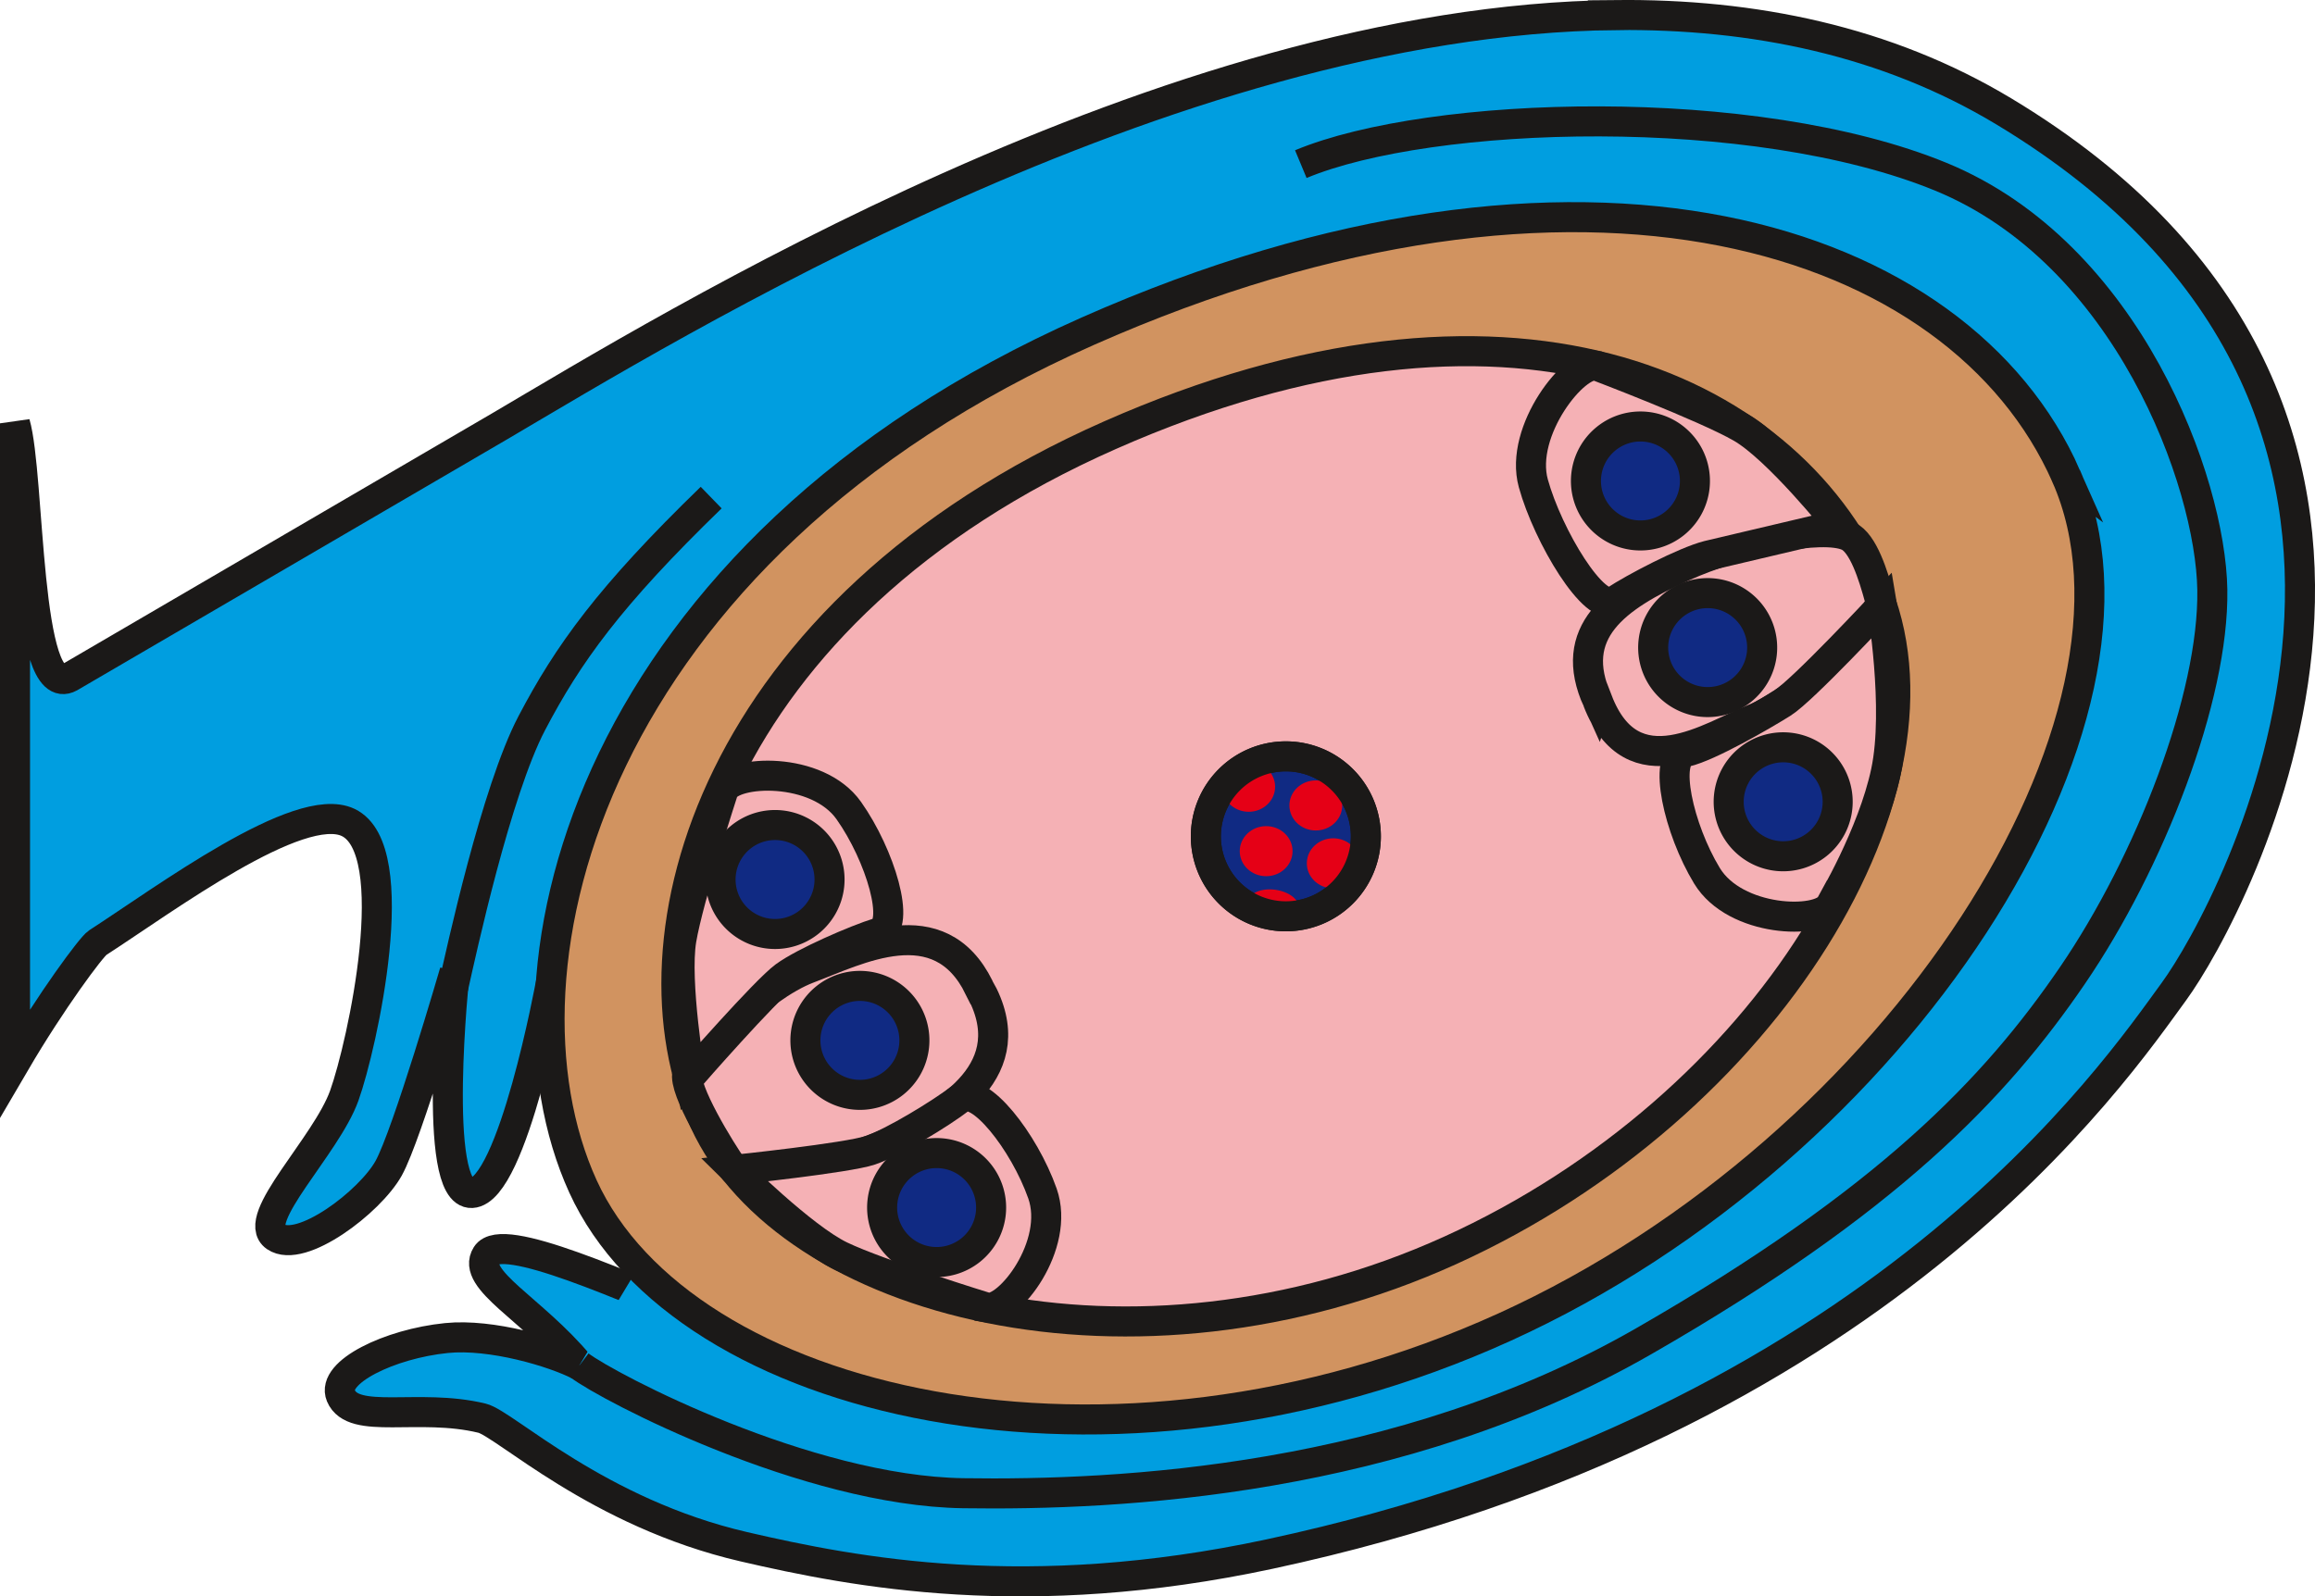 <svg xmlns="http://www.w3.org/2000/svg" xmlns:xlink="http://www.w3.org/1999/xlink" width="154.125" height="106.307" xmlns:v="https://vecta.io/nano"><style><![CDATA[.B{stroke:#1b1918}.C{stroke-width:2}.D{fill-rule:evenodd}]]></style><g fill="#009ee0" class="B C D"><path d="M107.563 1.004c-29.96.308-63.274 20.907-74.293 27.383L4.641 45.101C1.651 46.738 2.008 31.671 1 28.191v42.576c2.413-4.122 5.088-7.722 5.494-7.984 4.465-2.886 13.424-9.558 16.682-8.014 3.813 1.808.947 14.828-.254 18.189s-6.286 8.235-4.584 9.4 6.292-2.323 7.535-4.555 4.396-13.088 4.396-13.088-1.579 14.873 1.146 14.732 5.26-13.992 5.26-13.992.808 10.271 2.775 13.965 3.111 4.961 8.887 9.053c-6.901-2.86-14.916-6.525-15.947-4.887s3.049 3.575 6.186 7.338c-1.706-.883-5.856-2.121-8.85-1.818-3.801.384-7.684 2.28-7.033 3.836.83 1.986 5.162.474 9.396 1.5 1.516.367 7.696 6.309 17.439 8.564 7.407 1.715 18.886 3.942 35 .486 40.562-8.698 56.307-32.136 60.205-37.463s21.973-38.581-11.336-58.617c-7.807-4.696-16.665-6.504-25.836-6.41z"/><path d="M30.167 65.795c.551-2.478 2.866-13.116 5.238-17.639 2.418-4.612 5.165-8.447 11.942-15.019m-8.771 57.788c1.928 1.469 15.129 8.359 25.552 8.515s29.038-.775 45.308-10.124 23.404-16.833 28.545-24.361 9.421-18.506 9.308-25.681-5.626-22.388-18.068-27.501-33.973-4.444-42.617-.843"/></g><path d="M137.558 31.698c-7.101-16.085-32.253-24.206-65.15-9.636S32.186 64.47 38.812 79.008s34.986 21.354 61.355 9.37 44.491-40.596 37.39-56.681z" fill="#d19360" class="B C D"/><g fill="#f5b1b5" class="B C D"><path d="M124.74 38.869c-5.947-13.431-24.479-21.529-50.842-9.887s-32.544 33.556-27 45.698 28.528 18.172 49.656 8.587S130.687 52.3 124.74 38.869z"/><path d="M65.182 65.757c3.157 5.572-2.426 8.427-5.134 9.921s-10.269 3.49-11.194 2.19-3.383-5.337-3.092-6.409 4.807-5.743 8.057-6.966 8.707-4.124 11.362 1.264z"/><path d="M65.696 87.084c1.457.273 4.918-4.174 3.706-7.609s-4.228-7.287-5.482-6.317-4.461 2.931-5.986 3.446-9.048 1.303-9.048 1.303 4.54 4.514 7.079 5.735 9.731 3.441 9.731 3.441zM48.167 52.626c.617-1.35 6.241-1.619 8.343 1.354s3.506 7.661 1.992 8.129-4.963 1.962-6.262 2.913-6.28 6.653-6.28 6.653-1.065-6.318-.597-9.101 2.803-9.948 2.803-9.948zm58.201-5.949c2.311 5.973 7.526 2.342 10.398 1.194s8.792-6.473 8.373-8.012-1.09-3.71-2.104-4.163c-1.737-.777-7.188.315-11.016 2.047-4.471 2.023-7.739 4.342-5.651 8.935z"/><path d="M121.875 60.27c-.711 1.3-6.346 1.16-8.234-1.953s-2.959-7.888-1.414-8.244 5.078-2.402 6.443-3.255 6.625-6.512 6.625-6.512 1.161 6.865.267 11.084-3.686 8.881-3.686 8.881zm-15.549-35.908c-1.435-.378-5.21 4.317-4.242 7.826s4.089 8.704 5.41 7.829 4.652-2.611 6.211-3.014l8.711-2.055s-4.053-5.075-6.502-6.476-9.588-4.11-9.588-4.11z"/></g><g fill="#102a83" class="B C D"><path d="M112.04 29.754a3.628 3.628 0 0 1-.55 5.102 3.628 3.628 0 1 1 .55-5.102z"/><use xlink:href="#B"/><use xlink:href="#B" x="5.027" y="10.268"/><use xlink:href="#B" x="-62.091" y="15.444"/><use xlink:href="#B" x="-56.442" y="26.157"/><use xlink:href="#B" x="-51.334" y="37.29"/></g><use xlink:href="#C" fill="#102a83" class="B C"/><g fill="#e50016"><ellipse cx="87.602" cy="53.638" rx="1.758" ry="1.667" paint-order="fill markers stroke"/><ellipse cx="84.296" cy="56.683" rx="1.758" ry="1.667" paint-order="fill markers stroke"/><ellipse cx="98.031" cy="43.489" rx="1.694" ry="1.014" transform="matrix(.982 .187 -.264 .964 0 0)" paint-order="fill markers stroke"/><ellipse cx="88.762" cy="57.492" rx="1.758" ry="1.667" paint-order="fill markers stroke"/><ellipse cx="83.135" cy="52.393" rx="1.758" ry="1.667" paint-order="fill markers stroke"/></g><use xlink:href="#C" fill="none" class="B C"/><defs ><path id="B" d="M116.517 40.851a3.628 3.628 0 0 1-.55 5.101 3.628 3.628 0 1 1 .55-5.101z"/><path id="C" d="M85.608 50.369a5.326 5.326 0 0 1 5.326 5.326 5.326 5.326 0 1 1-5.326-5.326z"/></defs></svg>